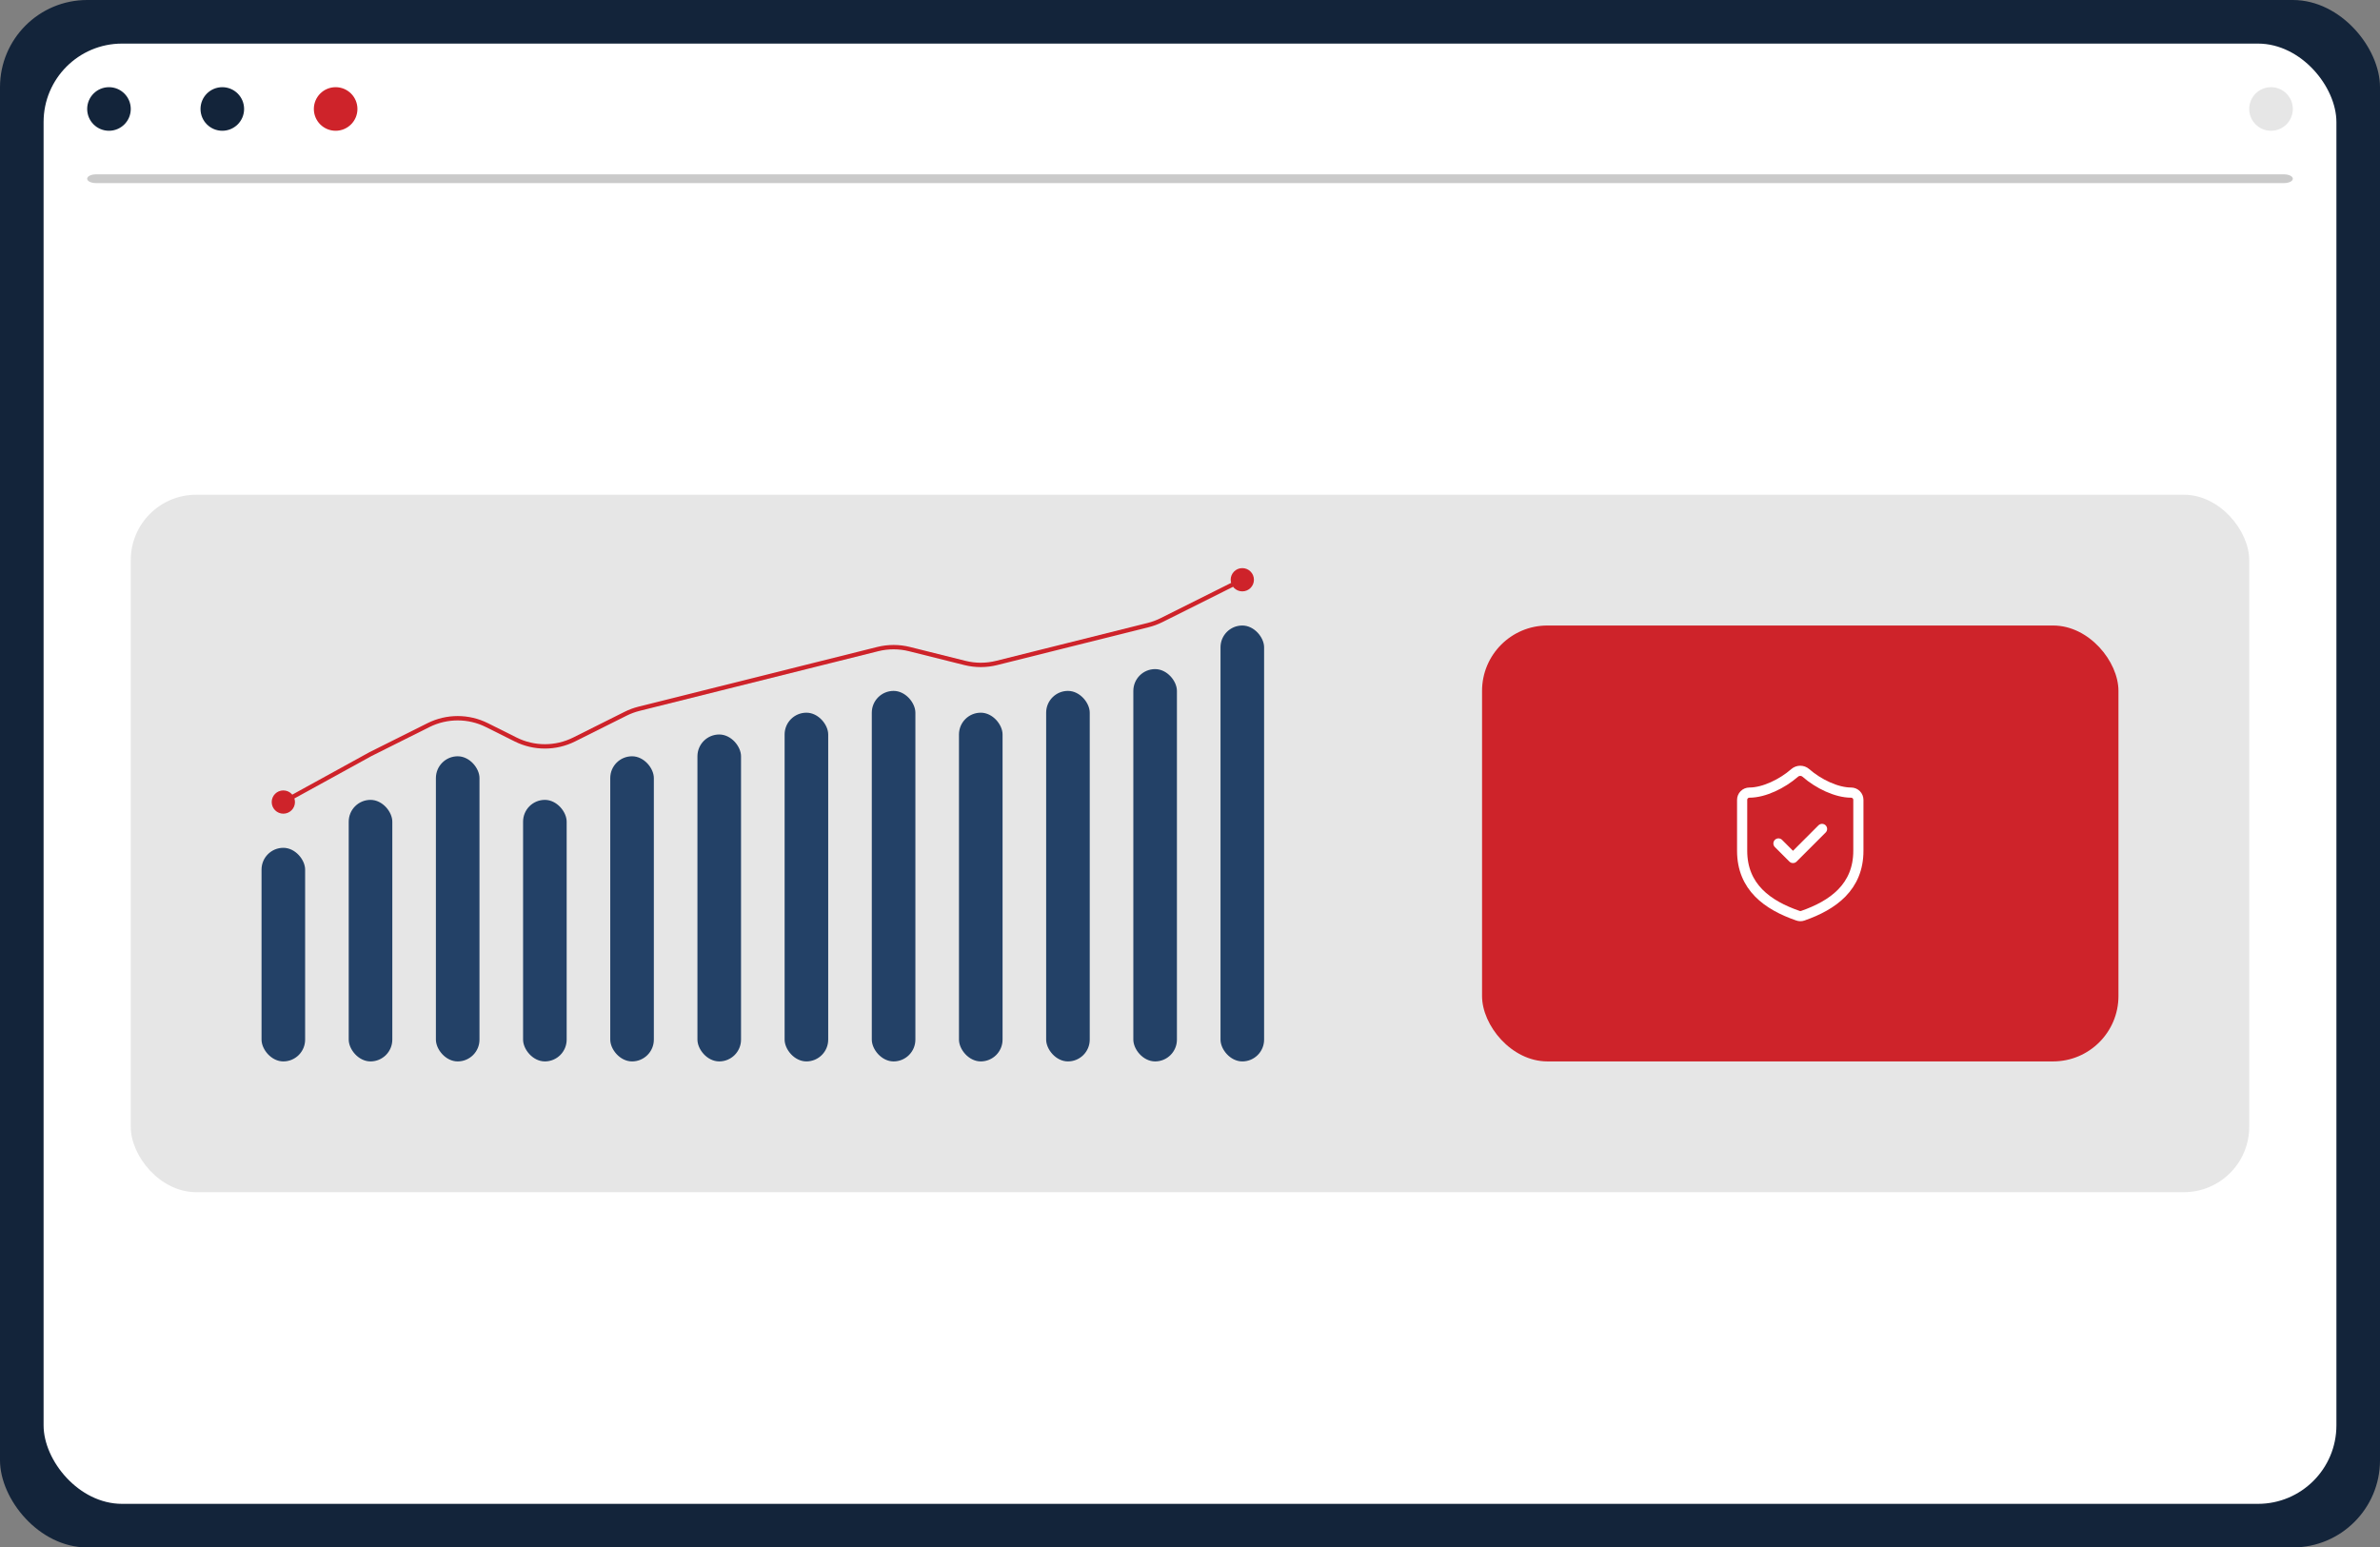 <?xml version="1.0" encoding="UTF-8"?>
<svg xmlns="http://www.w3.org/2000/svg" width="546" height="355" viewBox="0 0 546 355" fill="none">
  <rect x="0" y="0" width="546" height="355" fill="#808080" stroke="none"/>
  <rect width="546" height="355" rx="20" fill="#13243A"></rect>
  <rect x="10" y="10" width="526" height="335" rx="18" fill="white"></rect>
  <g clip-path="url(#clip0_628_2031)">
    <path d="M25 30C27.761 30 30 27.761 30 25C30 22.239 27.761 20 25 20C22.239 20 20 22.239 20 25C20 27.761 22.239 30 25 30Z" fill="#13243A"></path>
    <path d="M51 30C53.761 30 56 27.761 56 25C56 22.239 53.761 20 51 20C48.239 20 46 22.239 46 25C46 27.761 48.239 30 51 30Z" fill="#13243A"></path>
    <path d="M77 30C79.761 30 82 27.761 82 25C82 22.239 79.761 20 77 20C74.239 20 72 22.239 72 25C72 27.761 74.239 30 77 30Z" fill="#CE232A"></path>
  </g>
  <g clip-path="url(#clip1_628_2031)">
    <path d="M521 30C523.761 30 526 27.761 526 25C526 22.239 523.761 20 521 20C518.239 20 516 22.239 516 25C516 27.761 518.239 30 521 30Z" fill="#E6E6E6"></path>
  </g>
  <path d="M524.003 42H21.997C21.467 42 20.959 41.895 20.585 41.707C20.21 41.52 20 41.265 20 41C20 40.735 20.21 40.48 20.585 40.293C20.959 40.105 21.467 40 21.997 40H524.003C524.533 40 525.041 40.105 525.415 40.293C525.79 40.48 526 40.735 526 41C526 41.265 525.79 41.52 525.415 41.707C525.041 41.895 524.532 42 524.003 42Z" fill="#CACACA"></path>
  <rect x="30" y="113.5" width="486" height="160" rx="15" fill="#E6E6E6"></rect>
  <rect x="60" y="194.5" width="10" height="49" rx="5" fill="#234167"></rect>
  <rect x="80" y="183.5" width="10" height="60" rx="5" fill="#234167"></rect>
  <rect x="100" y="173.5" width="10" height="70" rx="5" fill="#234167"></rect>
  <rect x="120" y="183.5" width="10" height="60" rx="5" fill="#234167"></rect>
  <rect x="140" y="173.5" width="10" height="70" rx="5" fill="#234167"></rect>
  <rect x="160" y="168.5" width="10" height="75" rx="5" fill="#234167"></rect>
  <rect x="180" y="163.5" width="10" height="80" rx="5" fill="#234167"></rect>
  <rect x="200" y="158.5" width="10" height="85" rx="5" fill="#234167"></rect>
  <rect x="220" y="163.5" width="10" height="80" rx="5" fill="#234167"></rect>
  <rect x="240" y="158.5" width="10" height="85" rx="5" fill="#234167"></rect>
  <rect x="260" y="153.5" width="10" height="90" rx="5" fill="#234167"></rect>
  <rect x="280" y="143.5" width="10" height="100" rx="5" fill="#234167"></rect>
  <path d="M62.333 184C62.333 185.473 63.527 186.667 65 186.667C66.473 186.667 67.667 185.473 67.667 184C67.667 182.527 66.473 181.333 65 181.333C63.527 181.333 62.333 182.527 62.333 184ZM85 173L84.776 172.553L84.768 172.557L84.759 172.562L85 173ZM245 148L245.121 148.485L245 148ZM282.333 133C282.333 134.473 283.527 135.667 285 135.667C286.473 135.667 287.667 134.473 287.667 133C287.667 131.527 286.473 130.333 285 130.333C283.527 130.333 282.333 131.527 282.333 133ZM266.473 142.264L266.696 142.711L266.473 142.264ZM143.527 163.736L143.304 163.289L143.527 163.736ZM221.362 152.09L221.483 151.605L221.362 152.09ZM228.638 152.09L228.517 151.605L228.638 152.09ZM118.292 169.646L118.068 170.093L118.292 169.646ZM131.708 169.646L131.485 169.199L131.708 169.646ZM208.638 148.91L208.517 149.395L208.638 148.91ZM98.292 166.354L98.068 165.907L98.292 166.354ZM111.708 166.354L111.485 166.801L111.708 166.354ZM65 184L65.241 184.438L85.241 173.438L85 173L84.759 172.562L64.759 183.562L65 184ZM85 173L85.224 173.447L98.515 166.801L98.292 166.354L98.068 165.907L84.776 172.553L85 173ZM111.708 166.354L111.485 166.801L118.068 170.093L118.292 169.646L118.515 169.199L111.932 165.907L111.708 166.354ZM131.708 169.646L131.932 170.093L143.751 164.184L143.527 163.736L143.304 163.289L131.485 169.199L131.708 169.646ZM146.597 162.601L146.719 163.086L165.121 158.485L165 158L164.879 157.515L146.476 162.116L146.597 162.601ZM165 158L165.121 158.485L185.121 153.485L185 153L184.879 152.515L164.879 157.515L165 158ZM185 153L185.121 153.485L201.483 149.395L201.362 148.91L201.241 148.424L184.879 152.515L185 153ZM208.638 148.91L208.517 149.395L221.241 152.576L221.362 152.09L221.483 151.605L208.759 148.424L208.638 148.91ZM228.638 152.09L228.759 152.576L245.121 148.485L245 148L244.879 147.515L228.517 151.605L228.638 152.09ZM245 148L245.121 148.485L263.524 143.884L263.403 143.399L263.281 142.914L244.879 147.515L245 148ZM266.473 142.264L266.696 142.711L285.224 133.447L285 133L284.776 132.553L266.249 141.816L266.473 142.264ZM263.403 143.399L263.524 143.884C264.621 143.61 265.685 143.217 266.696 142.711L266.473 142.264L266.249 141.816C265.303 142.29 264.308 142.658 263.281 142.914L263.403 143.399ZM143.527 163.736L143.751 164.184C144.697 163.71 145.692 163.342 146.719 163.086L146.597 162.601L146.476 162.116C145.379 162.39 144.315 162.783 143.304 163.289L143.527 163.736ZM221.362 152.09L221.241 152.576C223.709 153.193 226.291 153.193 228.759 152.576L228.638 152.09L228.517 151.605C226.208 152.183 223.792 152.183 221.483 151.605L221.362 152.09ZM118.292 169.646L118.068 170.093C122.432 172.275 127.568 172.275 131.932 170.093L131.708 169.646L131.485 169.199C127.402 171.24 122.598 171.24 118.515 169.199L118.292 169.646ZM201.362 148.91L201.483 149.395C203.792 148.817 206.208 148.817 208.517 149.395L208.638 148.91L208.759 148.424C206.291 147.807 203.709 147.807 201.241 148.424L201.362 148.91ZM98.292 166.354L98.515 166.801C102.598 164.76 107.402 164.76 111.485 166.801L111.708 166.354L111.932 165.907C107.568 163.725 102.432 163.725 98.068 165.907L98.292 166.354Z" fill="#CE232A"></path>
  <rect x="340" y="143.5" width="146" height="100" rx="15" fill="#CE232A"></rect>
  <path d="M426.333 195.167C426.333 203.5 420.5 207.667 413.567 210.083C413.204 210.206 412.809 210.2 412.45 210.067C405.5 207.667 399.667 203.5 399.667 195.167V183.5C399.667 183.058 399.842 182.634 400.155 182.321C400.467 182.009 400.891 181.833 401.333 181.833C404.667 181.833 408.833 179.833 411.733 177.3C412.086 176.998 412.536 176.833 413 176.833C413.464 176.833 413.914 176.998 414.267 177.3C417.183 179.85 421.333 181.833 424.667 181.833C425.109 181.833 425.533 182.009 425.845 182.321C426.158 182.634 426.333 183.058 426.333 183.5V195.167Z" stroke="white" stroke-width="2.333" stroke-linecap="round" stroke-linejoin="round"></path>
  <path d="M408 193.5L411.333 196.833L418 190.167" stroke="white" stroke-width="2.333" stroke-linecap="round" stroke-linejoin="round"></path>
  <defs>
    <clipPath id="clip0_628_2031">
      <rect width="62" height="10" fill="white" transform="translate(20 20)"></rect>
    </clipPath>
    <clipPath id="clip1_628_2031">
      <rect width="10" height="10" fill="white" transform="translate(516 20)"></rect>
    </clipPath>
  </defs>
</svg>
